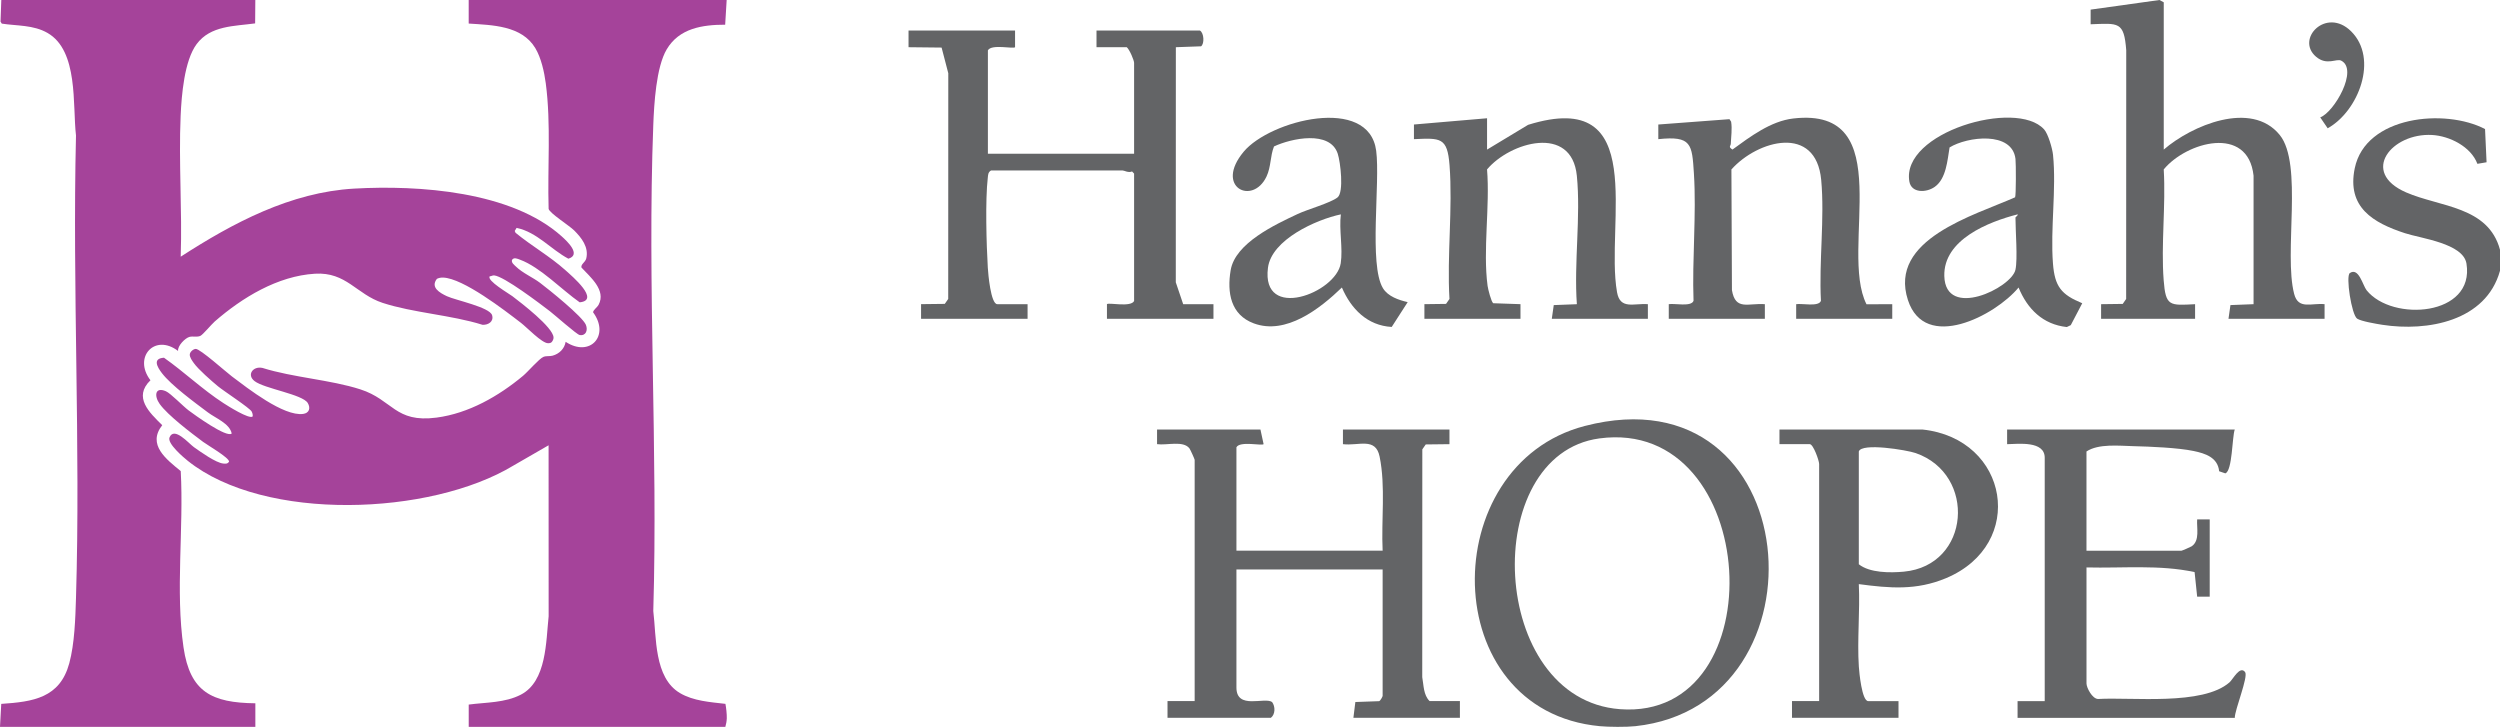 <svg xmlns="http://www.w3.org/2000/svg" id="Layer_1" data-name="Layer 1" viewBox="0 0 1723.79 501.18"><defs><style>      .cls-1 {        fill: #a5439a;      }      .cls-2 {        fill: #636466;      }    </style></defs><g><path class="cls-1" d="M176.05,0l-.13,16.13c-14.28,1.97-30.78,1.41-40.34,14.28-8.52,11.47-10.4,35.3-11.03,49.47-1.41,31.98,1.12,65.03.05,97.11,35.99-23.28,75.78-44.47,119.62-46.95,44.49-2.51,108.44,1.78,143.09,32.94,3.84,3.45,13.63,12.65,4.59,15.39-12.05-6.37-21.55-18.27-35.7-21.24l-1.29,2.11.57,1.26c11.17,9.19,23.77,16.26,34.55,25.95,4.56,4.1,24.01,20.58,9.67,22-12.25-8.54-27.16-24.24-41.11-29.38-1.86-.68-4.27-1.91-5.58.18-.51,1.97,1.53,3.36,2.7,4.51,4.55,4.47,11.68,7.49,16.7,11.29,6.12,4.63,29.22,23.19,31.57,28.92,1.5,3.67.07,7.72-4.27,7.05-1.96-.3-17.38-14-20.61-16.47-6.68-5.11-31.62-24.13-38.42-24.66-1.06-.08-1.98.61-3.01.64-2.21,2.95,13.31,11.93,15.63,13.7,5.99,4.57,28.07,21.43,28.37,28.43.05,1.16-.46,2.11-1.1,3.02-.71.89-1.67.96-2.71.97-4.18.04-14.64-10.96-18.6-14-11.63-8.93-39.72-30.68-53.69-31.26-1.51-.06-2.96.23-4.32.87-4.61,5.91,1.97,9.68,6.9,11.98,5.98,2.78,29.53,7.56,31.16,13.12,1.29,4.38-2.65,6.77-6.56,6.61-21.53-6.77-47.93-8.26-68.92-15.13-18.08-5.92-24.98-21.43-46.68-20.11-25.77,1.57-50.14,16.45-69.09,32.94-2.29,1.99-8.14,9.13-9.93,9.93-2.35,1.05-5,.06-7.44.68-2.98.75-8.39,6.19-7.9,9.72-16.16-12.35-31.18,4.43-19.05,20.19-12.07,11.7-.71,22.31,8.13,30.97-10.59,13.51,2.9,23.57,12.75,31.66,2.17,39.42-3.77,82.75,1.92,121.6,4.51,30.8,19.55,38.16,49.53,38.51v16.25H0l.86-15.84c22-1.47,40.44-4.08,46.92-28.03,3.65-13.49,4.2-30.96,4.62-45.04,3.21-106.09-2.53-212.72,0-318.86-2.45-20.99,1.81-58.36-19.61-70.69-9.76-5.62-21.04-4.81-31.54-6.43l-.89-1.36L.9,0h175.14Z"></path><path class="cls-1" d="M501.05,0l-1.03,17.03c-15.71.02-31.68,2.43-40.32,17.01-7.28,12.3-8.7,37.66-9.25,52.15-4.23,110.72,3.3,224.11,0,335.11,2.22,18.03.44,45.93,18.37,56.57,9.27,5.5,20.92,6.23,31.37,7.45.5,2.36,1.04,7.32.94,9.98-.08,2.08-.43,3.91-.99,5.87h-176.95v-15.35c12.03-1.61,24.97-1.13,36.01-6.87,17.81-9.27,17.23-36.78,19.1-54.04l-.04-117.88-24.33,14.03c-56.98,34.48-171.38,39.05-224.36-3.23-3.1-2.48-14.38-12.04-12.69-16.2,3.18-7.81,13.26,4.15,16.8,6.67,4.49,3.19,15.24,10.9,20.33,11.33,1.72.14,2.84.28,3.94-1.31.11-2.73-15-11.45-17.93-13.65-8.18-6.11-24.24-18.23-29.89-26.09-3.98-5.54-3.28-12.1,4.28-8.79,3.26,1.43,11.82,10.32,15.67,13.22,3.74,2.81,26.31,19.18,29.69,15.89-1.45-6.92-11.02-10.47-16.53-14.61-8.95-6.73-25.11-18.52-31.62-27.03-3.28-4.28-6.54-10.09,1.45-10.6,14.03,9.88,26.58,21.95,41.01,31.3,2.78,1.8,17.86,11.38,20.14,9.2.18-1.24-.15-2.27-.68-3.37-1.13-2.35-19.27-14.15-23.22-17.41-4.35-3.59-13.67-11.73-16.68-16.03-1.12-1.59-2.98-4.04-2.78-6.03.15-1.72,2.43-3.67,4.08-3.74,3.01-.13,20.87,15.9,24.94,18.96,10.85,8.15,35.7,27.71,49.15,25.87,4.2-.57,5.28-4.04,3.16-7.54-3.62-5.98-29.79-9.84-36.63-15.06-5.67-4.33-1.1-10.58,5.45-9.1,21.15,6.64,46.78,8.12,67.44,14.76,22.37,7.19,23.82,23.25,52.51,19.49,22.13-2.89,42.82-14.75,59.68-28.8,3.39-2.82,11.04-11.79,14.03-13.06,2.02-.85,4.29-.27,6.37-.85,4.6-1.27,8.19-4.78,8.98-9.55,16.78,11.04,30.74-4.35,18.93-20.33,0-1.57,2.84-3.41,3.8-5.22,5.33-10.01-5.71-19.07-11.82-25.65-.59-2.3,2.7-3.67,3.32-6.33,1.81-7.77-3.26-14.17-8.35-19.27-3.28-3.28-17.07-11.99-17.62-14.89-.86-28.59,1.77-58.17-1.96-86.54-1.03-7.8-3.18-17.6-7.26-24.35-9.41-15.59-29.73-15.78-45.89-16.87V0h177.86Z"></path></g><g><path class="cls-2" d="M626.45,21.04h73.45s0,11.53,0,11.53c-1.29,1.29-16.34-2.35-18.73,2.15v71.3h100.81v-62.66c0-1.8-3.13-9.17-5.04-10.8h-20.88v-11.52h71.28c2.92,1.65,3.2,9.21.81,10.89l-17.38.62-.04,162.11,5.09,15.07h20.88v10.08h-73.44v-10.09c1.28-1.29,16.34,2.35,18.72-2.15v-87.87l-1.41-1.49c-2.44,1.16-5.39-.67-6.51-.67h-90.73c-2.05,1.26-1.99,2.87-2.23,4.97-1.8,15.35-.95,46.01.01,62.07.25,4.17,2.03,25.15,6.54,25.15h20.88v10.08h-73.44v-10.09s16.36-.19,16.36-.19l2.36-3.4.05-155.62-4.61-17.7-22.8-.25v-11.52Z"></path><path class="cls-2" d="M1127.6,500.71c-6.23.67-18.18.59-24.48,0-112.99-10.59-113.31-180.26-10.37-207,153.19-39.78,170.9,192.41,34.85,207ZM1102.77,302.3c-83.01,11.23-76.52,179.87,14.21,186.69,108.19,8.13,97.3-201.77-14.21-186.69Z"></path><path class="cls-2" d="M1723.79,186.69c-9.64,34.8-50,42.09-81.17,37.26-3.88-.6-14.65-2.41-17.35-4.25-3.81-2.59-7.97-29.41-5.02-31.42,6.16-4.19,8.92,8.58,11.59,11.89,17.65,21.93,74.71,17.84,68.83-18.44-2.26-13.93-31.25-17.29-42.42-20.94-21.9-7.15-40.17-17.82-34.62-44.76,7.46-36.18,62.29-41.45,89.85-27.05l1.05,22.9-6.33,1.08c-4.47-11.89-19.2-19.22-31.24-19.89-27.74-1.55-50.02,25.58-17.93,39.58,23.35,10.19,56.7,9.43,64.78,39.64v14.4Z"></path><path class="cls-2" d="M869.1,296.17l2.17,10.09c-1.26,1.28-16.36-2.34-18.73,2.15v71.3h100.81c-1.02-20.99,2.14-44.32-2.09-64.9-2.79-13.57-14.49-7.21-25.28-8.55v-10.09h73.45v10.09s-16.36.19-16.36.19l-2.36,3.4-.05,157.06c1.02,5.59.78,12.31,5.09,16.51h20.88v11.52h-73.44l1.35-10.89,16.38-.58c.95-.29,2.43-3.25,2.43-3.65v-87.15h-100.81v81.39c0,15.53,19.39,6.35,24.57,9.99,2.34,3.1,2.27,8.5-.81,10.89h-71.28v-11.53s18.72,0,18.72,0v-166.37c0-.43-3-7.12-3.62-7.9-4.33-5.54-15.69-1.91-22.31-2.89v-10.09h71.29Z"></path><path class="cls-2" d="M1491.94,103.14c19.15-16.56,60.35-34.21,79.95-10.11,16.27,20.01,2.66,81.55,9.96,109.6,2.89,11.11,11.9,6.16,20.98,7.1v10.09h-66.25l1.35-9.46,15.94-.62v-88.6c-3.8-35.22-46.36-23.26-61.94-4.32,1.49,24.85-1.94,51.83-.04,76.41,1.39,18,3.98,17.46,21.66,16.51v10.09h-64.81v-10.09s14.92-.19,14.92-.19l2.36-3.4.06-171.47c-1.52-20.05-5.32-18.62-24.55-17.94V6.63s47.45-6.63,47.45-6.63l2.96,1.59v101.55Z"></path><path class="cls-2" d="M1540.9,296.17c-1.84,4.96-1.6,28.61-6.51,30.22l-4.25-1.45c-.96-9.49-9.42-12.27-17.69-13.99-10.75-2.24-29.96-3.04-41.33-3.31-10.12-.25-24.18-1.84-32.46,3.66v68.42h65.52c.38,0,6.33-2.57,7.03-3.05,5.78-3.98,3.33-12.63,3.77-18.56h8.65v53.3h-8.65s-1.77-16.94-1.77-16.94c-24.16-5.25-49.75-2.58-74.54-3.22v79.95c0,3.01,3.96,10.61,7.96,10.76,23.46-1.37,72.15,4.78,90.68-11.49,2.37-2.09,7.13-11.73,10.71-7.08,2.4,3.12-7.18,26.13-7.1,31.58h-149.77v-11.53s18.72,0,18.72,0v-167.81c0-11.82-18.11-9.53-25.93-9.36v-10.09h156.98Z"></path><path class="cls-2" d="M1325.61,296.17c59.62,6.32,72.05,79.2,16.1,102.53-20.36,8.49-38.71,6.91-60.03,4.06.9,18.65-1.2,38.35.02,56.89.26,3.94,2.09,23.78,6.47,23.78h20.88v11.52h-73.44v-11.53s18.72,0,18.72,0v-163.49c0-2.21-3.99-13.68-6.48-13.68h-20.88v-10.08h98.65ZM1281.68,311.29v77.78c7.52,5.99,21.59,5.98,31.02,5.1,46.04-4.28,50.35-67.13,8.19-81.77-5.99-2.08-37.21-7.3-39.21-1.11Z"></path><path class="cls-2" d="M1150.64,219.82v-10.09c3.9-.72,15.64,2.04,17.08-2.35-1.04-28.7,2.07-59.25.26-87.73-1.29-20.32-1.56-26.13-24.55-23.7v-10.1s49.07-3.68,49.07-3.68l1.14,1.74c.82,5.09-.04,10.18-.23,15.25-.06,1.49-1.94,2.01,1.15,3.96,12.27-8.91,26.39-19.62,41.92-21.42,73.5-8.52,31.35,90.28,50.5,128.1l17.76-.06v10.09h-66.25v-10.09c3.9-.72,15.64,2.04,17.08-2.35-1.44-26.81,2.64-56.91.18-83.32-3.6-38.54-43.82-27.46-61.91-7.24l.36,83.21c2.38,14.4,11.34,8.79,22.7,9.7v10.09h-66.25Z"></path><path class="cls-2" d="M1025.35,81.54v21.61l28.29-17.07c84.15-26.22,53.01,68.28,61.33,115.41,2.17,12.28,11.74,7.46,21.27,8.25v10.09h-66.25l1.35-9.46,15.94-.62c-2.08-28.39,2.78-60.65-.02-88.58-3.58-35.64-46.18-23.14-61.92-4.35,2.09,25.44-2.94,55.44.38,80.31.3,2.21,2.51,11.04,3.89,11.95l18.79.65v10.09h-66.25v-10.09s14.92-.19,14.92-.19l2.36-3.4c-1.77-30,2.34-62.57.05-92.24-1.49-19.29-6.17-18.77-24.54-17.95v-10.1s50.41-4.31,50.41-4.31Z"></path><path class="cls-2" d="M1409.41,89.17c2.81,3.11,5.74,13.24,6.18,17.59,2.4,23.63-1.91,51-.04,74.94,1.24,15.87,5.65,21.4,20.19,27.39l-7.9,15.09-2.74,1.32c-16.49-1.76-27.23-12.47-33.26-27.26-16.13,19.49-64.62,44.63-76.31,8.6-13.6-41.91,45.74-58.27,73.91-70.8.69-1.13.64-23.33.27-26.44-2.28-19.35-33.21-15.46-45.45-7.94-1.49,8.85-2.29,21.58-10.25,27.2-5.89,4.16-16.08,4.32-17.47-3.67-5.87-33.76,73.73-57.19,92.86-36.01ZM1389.69,185.97c1.61-7.45,0-26.97,0-36.01,0-.31,2.15-1.63,1.44-2.15-20.08,5.16-51.14,17.42-50.5,42.5.77,30.23,46.33,8.27,49.06-4.34Z"></path><path class="cls-2" d="M970.62,208.32l-11.01,17.11c-16.8-.92-28.02-12.44-34.35-27.19-15.16,14.65-38.58,32.96-60.75,24.73-15.96-5.93-18.54-21.2-15.95-36.66,3.13-18.72,30.76-31.49,46.21-38.76,6.76-3.18,22.56-7.58,27.47-11.42,4.54-3.56,2-24.45.16-30.12-5.28-16.29-31.9-10.69-43.95-5.04-2.7,6.73-1.96,13.95-5.17,20.75-9.57,20.24-36.15,7.32-15.71-17.15,18.11-21.67,86.33-39.1,91.34-.58,2.86,22.02-5.15,78.57,4.66,94.73,3.45,5.68,10.85,8.16,17.06,9.6ZM924.54,147.81c-16.93,3.55-47.8,17.39-50.27,36.85-4.71,37.05,47.01,17.41,50.18-3.1,1.61-10.4-1.26-23.17.09-33.75Z"></path><path class="cls-2" d="M1621.06,21.52c19.21,18.93,5.13,55.14-16.09,66.94l-5.13-7.53c9.58-3.5,26.5-32.89,14.49-39.1-3.32-1.72-9.9,3.65-17.36-2.7-14.41-12.25,7.02-34.42,24.08-17.61Z"></path></g></svg>